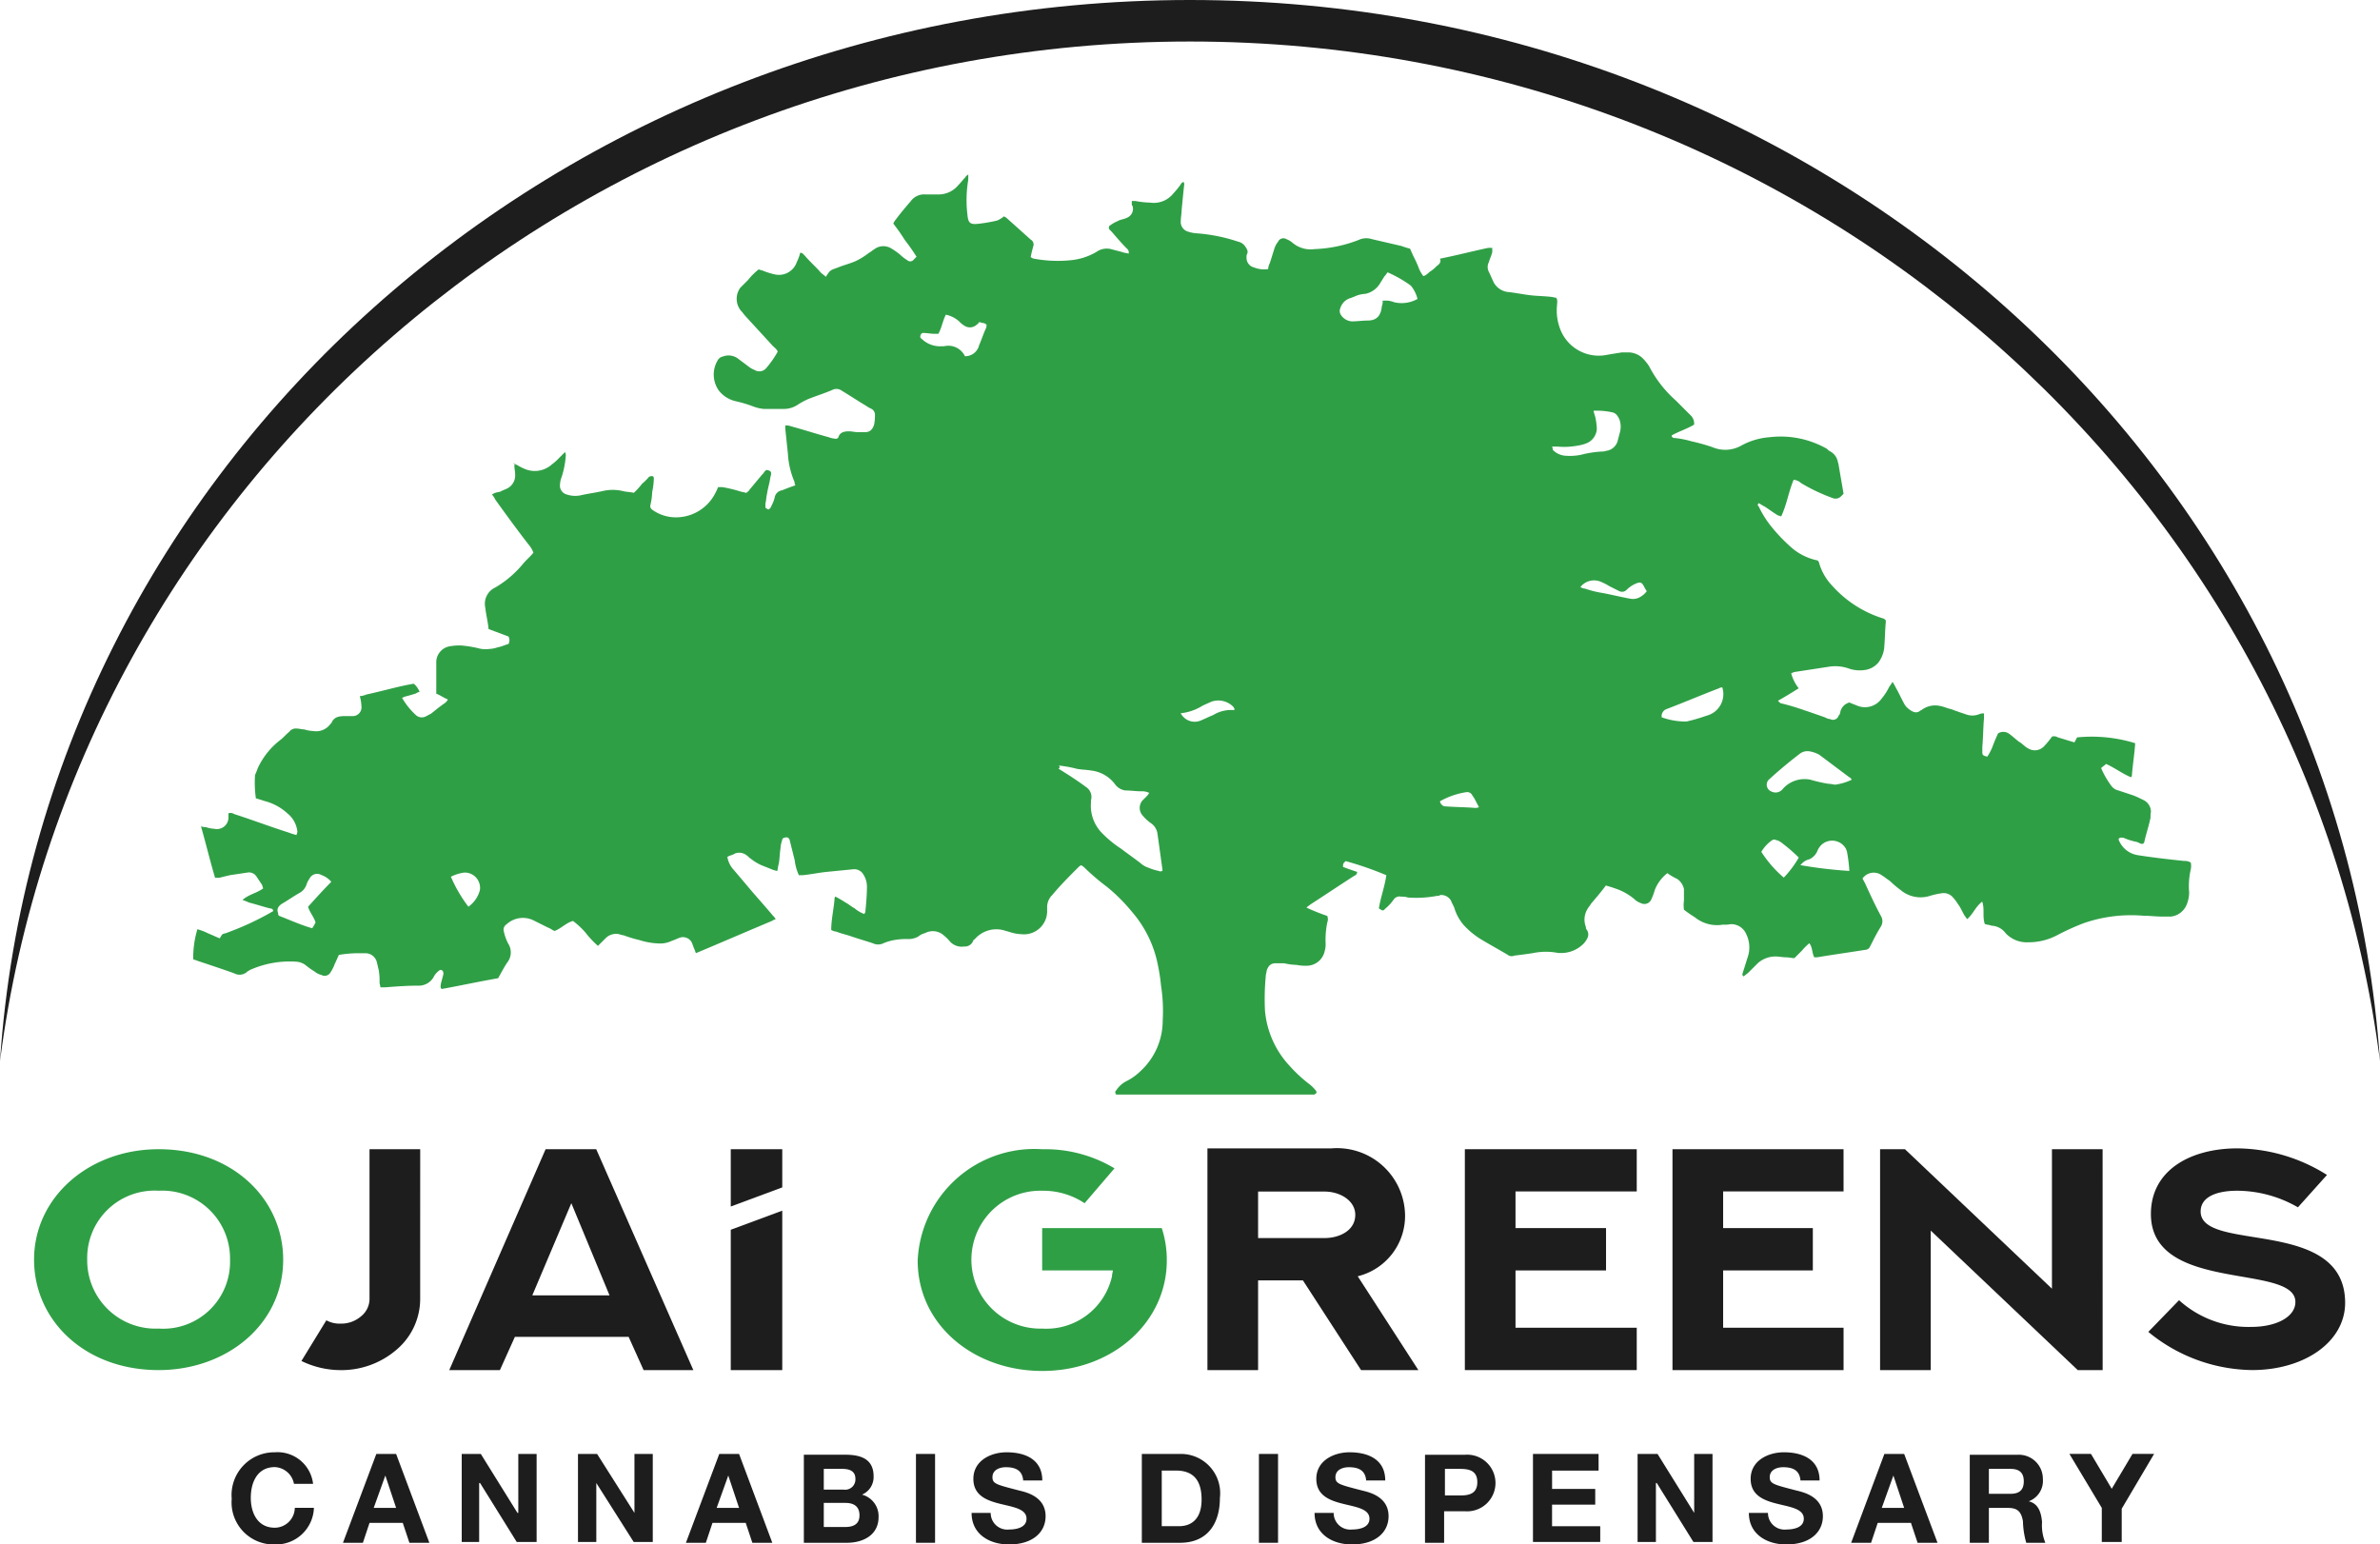 <svg xmlns="http://www.w3.org/2000/svg" width="90.912" height="59.001" viewBox="0 0 90.912 59.001"><defs><style>.a{fill:#2f9f46;}.a,.b{fill-rule:evenodd;}.b,.c{fill:#1d1d1d;}</style></defs><path class="a" d="M8.858,145.252a2.61,2.61,0,0,1-2.728-2.633,2.574,2.574,0,0,1,2.728-2.633,2.592,2.592,0,0,1,2.728,2.633A2.556,2.556,0,0,1,8.858,145.252Zm0-6.852c-2.665,0-4.758,1.84-4.758,4.219,0,2.316,1.935,4.219,4.758,4.219,2.6,0,4.758-1.745,4.758-4.219C13.616,140.335,11.713,138.4,8.858,138.4Z" transform="translate(-2.799 -94.498)"/><path class="a" d="M119.826,141.413h-4.568v1.618h2.7c0,.063-.032.127-.032.222a2.571,2.571,0,0,1-2.665,2,2.634,2.634,0,1,1,0-5.266,2.85,2.85,0,0,1,1.618.476l1.142-1.332a5.136,5.136,0,0,0-2.76-.73,4.463,4.463,0,0,0-4.758,4.251c0,2.474,2.157,4.219,4.758,4.219,2.7,0,4.758-1.872,4.758-4.219A3.89,3.89,0,0,0,119.826,141.413Z" transform="translate(-75.449 -94.498)"/><path class="a" d="M56.34,43.585a4.55,4.55,0,0,1,.7.127c.19.032.349.032.539.063a1.323,1.323,0,0,1,.92.539.588.588,0,0,0,.381.222c.19,0,.412.032.6.032a.627.627,0,0,1,.317.063c-.032.032-.063.1-.1.127l-.159.159a.434.434,0,0,0,0,.571,1.662,1.662,0,0,0,.349.317.588.588,0,0,1,.222.381c.063.444.127.92.19,1.364v.063c-.032,0-.1.032-.127,0a2.052,2.052,0,0,1-.412-.127.845.845,0,0,1-.317-.19c-.254-.19-.476-.349-.73-.539a4.2,4.2,0,0,1-.7-.571,1.483,1.483,0,0,1-.444-1.174v-.1a.451.451,0,0,0-.19-.508c-.254-.19-.539-.381-.793-.539-.1-.063-.159-.1-.254-.159C56.4,43.649,56.371,43.617,56.34,43.585ZM68.9,24.743a4.669,4.669,0,0,1,.888.508,1.275,1.275,0,0,1,.254.508,1.238,1.238,0,0,1-.888.127.981.981,0,0,0-.254-.063h-.19a.47.47,0,0,1-.032.222c-.032.349-.19.539-.539.539-.19,0-.412.032-.6.032a.537.537,0,0,1-.444-.285.268.268,0,0,1,0-.222.572.572,0,0,1,.381-.381c.1-.032.159-.063.254-.1a1.127,1.127,0,0,1,.317-.063.853.853,0,0,0,.571-.412c.063-.1.1-.159.159-.254C68.838,24.838,68.869,24.775,68.9,24.743ZM86.633,44.124a2.105,2.105,0,0,1-.634.19c-.063,0-.159-.032-.254-.032a5.524,5.524,0,0,1-.7-.159,1.111,1.111,0,0,0-1.015.317L84,44.473a.349.349,0,0,1-.444.1.276.276,0,0,1-.1-.444c.381-.349.761-.666,1.174-.983a.481.481,0,0,1,.412-.1,1.137,1.137,0,0,1,.349.127l1.142.856C86.6,44.061,86.6,44.093,86.633,44.124ZM52.755,27.947a.7.7,0,0,0-.793-.381h-.1a1,1,0,0,1-.761-.285c-.063-.032-.063-.1-.032-.159s.063-.063.1-.063c.127,0,.285.032.412.032h.159c.127-.222.159-.476.285-.73a1.1,1.1,0,0,1,.508.254.841.841,0,0,0,.19.159.381.381,0,0,0,.444,0c.032-.032.1-.063.127-.127.063,0,.1.032.159.032a.24.24,0,0,1,.127.063.286.286,0,0,1-.032.159c-.1.222-.159.412-.254.634A.544.544,0,0,1,52.755,27.947ZM75.182,31.4H75.4a2.755,2.755,0,0,0,.73-.032,1.673,1.673,0,0,0,.381-.1.634.634,0,0,0,.381-.539,2.448,2.448,0,0,0-.063-.476,2.02,2.02,0,0,1-.063-.222,2.721,2.721,0,0,1,.73.063c.127.032.19.127.254.254a.816.816,0,0,1,.032.476l-.1.381a.529.529,0,0,1-.381.349c-.063,0-.1.032-.159.032a3.993,3.993,0,0,0-.856.127,2.135,2.135,0,0,1-.634.032.745.745,0,0,1-.444-.222A.24.24,0,0,0,75.182,31.4ZM28.552,48.026c-.317.317-.6.634-.888.952.063.222.222.381.285.6a1.82,1.82,0,0,1-.127.222c-.444-.127-.856-.317-1.269-.476a.117.117,0,0,1-.032-.1c-.063-.159,0-.254.127-.349.222-.127.444-.285.666-.412a.567.567,0,0,0,.285-.317.95.95,0,0,1,.127-.254.321.321,0,0,1,.444-.127A.89.89,0,0,1,28.552,48.026ZM81.685,40.6a.848.848,0,0,1-.6,1.079,6.89,6.89,0,0,1-.761.222h-.127a2.7,2.7,0,0,1-.825-.159.281.281,0,0,1,.19-.317c.666-.254,1.332-.539,2-.793A.191.191,0,0,1,81.685,40.6Zm4.853,7.01a16.8,16.8,0,0,1-1.872-.222l.1-.1a.638.638,0,0,1,.254-.127.622.622,0,0,0,.285-.285.691.691,0,0,1,.159-.254.6.6,0,0,1,.952.159c0,.032.032.063.032.1A5.742,5.742,0,0,1,86.538,47.614Zm-2.506.254a4.436,4.436,0,0,1-.856-.983,1.382,1.382,0,0,1,.412-.444.142.142,0,0,1,.159,0c.063,0,.1.032.159.063a6.341,6.341,0,0,1,.7.6A3.971,3.971,0,0,1,84.032,47.867Zm-50.246,1.11a5.329,5.329,0,0,1-.666-1.142,1.567,1.567,0,0,1,.508-.159.585.585,0,0,1,.6.666A1.118,1.118,0,0,1,33.786,48.978ZM78.8,36.924a.806.806,0,0,1-.317.254.548.548,0,0,1-.317.032c-.349-.063-.73-.159-1.078-.222a3.71,3.71,0,0,1-.634-.159.451.451,0,0,1-.19-.063.662.662,0,0,1,.73-.222,2.132,2.132,0,0,1,.381.19l.381.19a.243.243,0,0,0,.285-.063,1.119,1.119,0,0,1,.412-.254c.127-.032.159,0,.222.1A1.82,1.82,0,0,0,78.8,36.924ZM61,41.587a1.973,1.973,0,0,0,.825-.285c.127-.063.222-.1.349-.159a.8.8,0,0,1,.825.19c.032.032.032.063.063.1-.032.032-.032.032-.063.032a1.3,1.3,0,0,0-.761.19c-.159.063-.349.159-.508.222a.6.6,0,0,1-.666-.19c-.032-.032-.032-.032-.032-.063A.031.031,0,0,1,61,41.587Zm9.9,3.362a2.971,2.971,0,0,1,1.015-.349.212.212,0,0,1,.222.127c.1.127.159.285.254.444a.286.286,0,0,1-.159.032c-.381-.032-.793-.032-1.174-.063A.251.251,0,0,1,70.9,44.949Zm13.418-4.885a.451.451,0,0,1,.19-.063l1.237-.19a1.562,1.562,0,0,1,.761.063,1.267,1.267,0,0,0,.6.063.821.821,0,0,0,.539-.285,1.151,1.151,0,0,0,.222-.539c.032-.349.032-.666.063-1.015A.117.117,0,0,0,87.9,38c-.032,0-.032-.032-.063-.032A4.329,4.329,0,0,1,85.9,36.733a2.124,2.124,0,0,1-.508-.856.241.241,0,0,0-.063-.127,2.194,2.194,0,0,1-.983-.476,6.456,6.456,0,0,1-.793-.825,3.818,3.818,0,0,1-.476-.761c-.032-.032-.063-.063,0-.127.063.032.159.1.222.127.159.1.317.222.476.317.032.032.1.032.159.063.222-.476.285-.952.476-1.4a.472.472,0,0,1,.285.127,7.031,7.031,0,0,0,1.205.571.291.291,0,0,0,.317-.063l.1-.1c-.063-.381-.127-.73-.19-1.11,0-.032-.032-.1-.032-.127a.566.566,0,0,0-.285-.381.438.438,0,0,1-.127-.1,3.561,3.561,0,0,0-2.189-.444,2.645,2.645,0,0,0-1.078.317,1.248,1.248,0,0,1-1.11.063,7.406,7.406,0,0,0-.793-.222,3.742,3.742,0,0,0-.634-.127c-.032,0-.127,0-.127-.1.285-.159.6-.254.856-.412a.433.433,0,0,0-.127-.349l-.571-.571a4.505,4.505,0,0,1-1.015-1.3,1.743,1.743,0,0,0-.222-.285.794.794,0,0,0-.571-.254h-.254c-.19.032-.412.063-.6.1a1.577,1.577,0,0,1-1.776-1.047,1.986,1.986,0,0,1-.1-.856c0-.1.032-.19-.032-.285-.063,0-.127-.032-.19-.032-.254-.032-.539-.032-.793-.063-.285-.032-.6-.1-.888-.127a.719.719,0,0,1-.508-.349c-.063-.127-.127-.285-.19-.412a.4.4,0,0,1,0-.381c.032-.127.1-.254.127-.381v-.159h-.159c-.6.127-1.205.285-1.84.412.063.127-.032.222-.127.285a1.38,1.38,0,0,1-.222.19c-.1.063-.159.159-.285.19a1.231,1.231,0,0,1-.19-.349,3.722,3.722,0,0,0-.159-.349c-.063-.127-.1-.222-.159-.349-.127-.032-.222-.063-.317-.1L68.3,23.474a.694.694,0,0,0-.508.032,5.133,5.133,0,0,1-1.681.349,1.067,1.067,0,0,1-.856-.254.8.8,0,0,0-.222-.127.22.22,0,0,0-.317.1.8.8,0,0,0-.127.222c-.063.19-.127.412-.19.6a.588.588,0,0,0-.063.222,1.018,1.018,0,0,1-.539-.063.373.373,0,0,1-.285-.381.286.286,0,0,1,.032-.159c.032-.1-.032-.19-.1-.285a.436.436,0,0,0-.254-.159,6.444,6.444,0,0,0-1.554-.317,1.349,1.349,0,0,1-.349-.063A.386.386,0,0,1,61,22.776c0-.127.032-.285.032-.412.032-.317.063-.666.1-.983,0-.032,0-.032-.032-.1-.032.032-.1.063-.1.1a3.372,3.372,0,0,1-.285.349.953.953,0,0,1-.888.349,3.5,3.5,0,0,1-.571-.063h-.127v.1a.117.117,0,0,0,.032.1.37.37,0,0,1-.222.444c-.127.063-.254.063-.349.127a1.286,1.286,0,0,0-.285.159c-.063.032-.063.1-.032.159l.1.1c.19.222.381.444.571.634a.179.179,0,0,1,.063.19c-.1-.032-.19-.032-.254-.063l-.381-.1a.679.679,0,0,0-.6.1,2.374,2.374,0,0,1-1.015.317,4.87,4.87,0,0,1-1.364-.063.241.241,0,0,1-.127-.063c.032-.159.063-.285.1-.412a.213.213,0,0,0-.1-.254c-.317-.285-.6-.539-.92-.825-.032-.032-.063-.032-.1-.063a1.113,1.113,0,0,1-.254.159,5.855,5.855,0,0,1-.73.127c-.317.032-.381-.032-.412-.349a4.691,4.691,0,0,1,.032-1.332V21c-.063.063-.1.063-.1.1-.1.1-.19.222-.285.317a.975.975,0,0,1-.793.349h-.476a.631.631,0,0,0-.539.254c-.19.222-.381.444-.571.7a.694.694,0,0,0-.1.159,7.7,7.7,0,0,1,.444.634,7.7,7.7,0,0,1,.444.634l-.1.1a.168.168,0,0,1-.254.032,1.744,1.744,0,0,1-.285-.222,2.744,2.744,0,0,0-.317-.222.573.573,0,0,0-.666.032c-.063.032-.127.1-.19.127a2.74,2.74,0,0,1-.508.317c-.222.1-.476.159-.7.254-.285.1-.285.1-.444.349-.063-.063-.127-.1-.19-.159-.19-.222-.412-.412-.6-.634-.063-.063-.1-.127-.19-.127a1.546,1.546,0,0,1-.127.349.721.721,0,0,1-.856.476,2.945,2.945,0,0,1-.412-.127c-.063-.032-.127-.032-.19-.063a2.536,2.536,0,0,0-.412.412l-.19.19-.1.1a.715.715,0,0,0,.032.888c.063.063.1.127.159.19l1.047,1.142c.063.063.159.127.19.222a3.652,3.652,0,0,1-.444.634.341.341,0,0,1-.444.063.8.8,0,0,1-.222-.127l-.381-.285a.6.6,0,0,0-.6-.1.291.291,0,0,0-.19.127,1.057,1.057,0,0,0,.032,1.174,1.141,1.141,0,0,0,.666.412,4.818,4.818,0,0,1,.634.19,1.574,1.574,0,0,0,.412.1h.793a.959.959,0,0,0,.508-.159,2.622,2.622,0,0,1,.412-.222c.317-.127.634-.222.92-.349a.34.34,0,0,1,.349.032c.317.19.6.381.92.571a1.379,1.379,0,0,0,.222.127.261.261,0,0,1,.127.19,1.808,1.808,0,0,1-.032.412c-.063.19-.159.285-.349.285h-.285c-.1,0-.222-.032-.317-.032-.19,0-.349.032-.412.222,0,.032-.032.032-.063.063a.938.938,0,0,1-.317-.063c-.476-.127-.952-.285-1.427-.412a.47.47,0,0,0-.222-.032v.127l.1.952a3.153,3.153,0,0,0,.254,1.079.24.24,0,0,0,.032.127c-.19.063-.349.127-.508.19a.336.336,0,0,0-.285.285,1.326,1.326,0,0,1-.127.317c0,.032-.032.063-.063.1a.059.059,0,0,1-.1,0,.068.068,0,0,1-.063-.063v-.127c.032-.127.032-.254.063-.381.032-.222.1-.412.127-.634.032-.1.063-.222-.063-.254-.127-.063-.159.063-.222.127l-.032.032-.476.571c-.032.063-.1.1-.127.127-.1-.032-.159-.032-.254-.063a5.07,5.07,0,0,0-.666-.159h-.159a1.547,1.547,0,0,1-.1.222,1.682,1.682,0,0,1-1.713.92,1.539,1.539,0,0,1-.666-.254c-.1-.063-.127-.127-.1-.222a2.448,2.448,0,0,0,.063-.476,2.776,2.776,0,0,0,.063-.508c0-.032,0-.1-.063-.1a.191.191,0,0,0-.127.032,1.914,1.914,0,0,1-.254.254,3.159,3.159,0,0,1-.317.349c-.159-.032-.285-.032-.412-.063a1.676,1.676,0,0,0-.793,0c-.285.063-.571.1-.825.159a1.021,1.021,0,0,1-.539-.032.348.348,0,0,1-.254-.381.926.926,0,0,1,.063-.285,3.455,3.455,0,0,0,.159-.825.24.24,0,0,0-.032-.127l-.222.222a2.052,2.052,0,0,1-.285.254.974.974,0,0,1-1.047.159c-.159-.063-.285-.159-.444-.222.159.1.1.1.063.063,0,.159.032.254.032.381a.558.558,0,0,1-.317.539c-.063.032-.159.063-.222.1s-.159.032-.222.063c-.032,0-.063.032-.127.063a.664.664,0,0,1,.127.19c.412.571.825,1.142,1.269,1.713a1.056,1.056,0,0,1,.19.317c-.127.159-.285.285-.412.444a4,4,0,0,1-1.047.888.682.682,0,0,0-.381.761c.032.285.1.539.127.825l.761.285a.3.3,0,0,1,0,.285c-.127.032-.254.1-.412.127a1.127,1.127,0,0,1-.317.063,1.056,1.056,0,0,1-.444-.032,4.379,4.379,0,0,0-.634-.1,2.094,2.094,0,0,0-.444.032.618.618,0,0,0-.508.634v1.174c.159.063.285.159.444.222a.438.438,0,0,1-.1.127c-.19.127-.381.285-.539.412l-.19.1a.332.332,0,0,1-.381-.032,2.761,2.761,0,0,1-.539-.666.536.536,0,0,1,.159-.063c.127-.032.222-.063.349-.1.063-.032.1-.063.159-.063a.725.725,0,0,0-.222-.317c-.6.1-1.205.285-1.808.412a.747.747,0,0,1-.254.063,1.592,1.592,0,0,1,.063.381.335.335,0,0,1-.317.381h-.317c-.222,0-.412.032-.508.254a.031.031,0,0,1-.032.032.671.671,0,0,1-.666.285,1.349,1.349,0,0,1-.349-.063c-.1,0-.19-.032-.285-.032a.309.309,0,0,0-.285.127c-.127.1-.222.222-.349.317a2.879,2.879,0,0,0-.856,1.079c-.032.1-.063.159-.1.254a4.236,4.236,0,0,0,.032.888c.1.032.222.063.317.1a2.025,2.025,0,0,1,.888.476,1.03,1.03,0,0,1,.381.7c0,.032-.032.1-.032.127-.127-.032-.222-.063-.317-.1-.7-.222-1.364-.476-2.062-.7a.261.261,0,0,0-.222-.032v.159A.442.442,0,0,1,24.08,46a1.127,1.127,0,0,1-.317-.063.471.471,0,0,1-.19-.032c.19.666.349,1.332.539,1.967h.159c.127-.032.254-.063.412-.1l.666-.1a.339.339,0,0,1,.349.159l.19.285c.032.032.032.1.063.159-.254.19-.539.222-.793.444a2.185,2.185,0,0,1,.254.1c.254.063.539.159.793.222.063,0,.127.032.127.1-.032.032-.063.032-.1.063a11.052,11.052,0,0,1-1.649.761c-.063.032-.127.032-.19.063a.693.693,0,0,0-.1.159c-.159-.063-.285-.127-.444-.19a2.2,2.2,0,0,0-.412-.159,3.671,3.671,0,0,0-.159,1.142c.032.032.1.032.159.063.476.159.952.317,1.4.476a.431.431,0,0,0,.508-.063c.032-.032.063-.032.1-.063a3.711,3.711,0,0,1,1.745-.317.668.668,0,0,1,.412.159,2.744,2.744,0,0,0,.317.222.638.638,0,0,0,.254.127.255.255,0,0,0,.349-.1,1.481,1.481,0,0,0,.159-.317c.063-.127.1-.222.159-.349a4.767,4.767,0,0,1,.634-.063h.349a.45.45,0,0,1,.476.381c.032.1.032.159.063.254a2.4,2.4,0,0,1,.032.476c0,.063.032.127.032.19h.19c.412-.032.825-.063,1.237-.063a.653.653,0,0,0,.6-.317.722.722,0,0,1,.254-.285c.1,0,.127.063.127.159l-.1.381c0,.063-.032.127.032.19.7-.127,1.427-.285,2.157-.412.127-.222.222-.412.349-.6a.62.62,0,0,0,.032-.73,1.834,1.834,0,0,1-.159-.444.241.241,0,0,1,.1-.285.921.921,0,0,1,1.015-.159l.571.285c.1.032.159.1.254.127.254-.1.444-.317.7-.381a3.158,3.158,0,0,1,.476.444,3.606,3.606,0,0,0,.476.508l.285-.285a.563.563,0,0,1,.539-.159c.063.032.159.032.222.063a4.893,4.893,0,0,0,.539.159,2.7,2.7,0,0,0,.7.127,1.025,1.025,0,0,0,.539-.1c.1-.032.159-.063.254-.1a.381.381,0,0,1,.539.254c.032.063.032.1.063.159s.032.1.063.159c.983-.412,1.935-.825,2.918-1.237.032-.032.063-.032.127-.063a.438.438,0,0,0-.1-.127c-.317-.381-.666-.761-.983-1.142-.159-.19-.349-.412-.508-.6a.962.962,0,0,1-.254-.508c.1-.063.19-.063.285-.127a.446.446,0,0,1,.444.063c.063.032.1.1.159.127a1.8,1.8,0,0,0,.412.254l.476.19c.032,0,.1.032.127.032.032-.1.032-.19.063-.285.032-.19.032-.381.063-.571a1.127,1.127,0,0,1,.063-.317.1.1,0,0,1,.1-.1.133.133,0,0,1,.19.1l.19.761a1.925,1.925,0,0,0,.159.571h.159c.317-.032.634-.1.92-.127l1.015-.1a.407.407,0,0,1,.317.127.861.861,0,0,1,.19.539c0,.317-.032.666-.063.983a.111.111,0,0,0-.032.063,1.188,1.188,0,0,1-.381-.222c-.127-.063-.222-.159-.349-.222a4.045,4.045,0,0,0-.381-.222.117.117,0,0,0-.032.1c-.032.381-.127.793-.127,1.174a.451.451,0,0,0,.19.063c.159.063.317.1.508.159.285.1.6.19.888.285a.469.469,0,0,0,.412,0,1.818,1.818,0,0,1,.444-.127,2.564,2.564,0,0,1,.508-.032.754.754,0,0,0,.381-.1.638.638,0,0,1,.254-.127.626.626,0,0,1,.73.1,1.466,1.466,0,0,1,.222.222.608.608,0,0,0,.539.19.343.343,0,0,0,.349-.222c0-.032.032-.032.063-.063a1.087,1.087,0,0,1,1.047-.349c.127.032.222.063.349.1a1.592,1.592,0,0,0,.381.063.885.885,0,0,0,.983-.856v-.159a.646.646,0,0,1,.19-.476c.317-.381.666-.73,1.015-1.079a.244.244,0,0,1,.1-.063.692.692,0,0,1,.159.127,8.711,8.711,0,0,0,.825.7,6.745,6.745,0,0,1,.952.952,4.388,4.388,0,0,1,.983,2,7.407,7.407,0,0,1,.127.825,6.255,6.255,0,0,1,.063,1.332,2.617,2.617,0,0,1-.856,1.935,2.084,2.084,0,0,1-.539.381,1.008,1.008,0,0,0-.381.349c-.032.032-.063.063,0,.159h7.55c.032,0,.063-.032.1-.063a.117.117,0,0,0-.032-.1,1.465,1.465,0,0,0-.222-.222,5.377,5.377,0,0,1-.761-.7,3.541,3.541,0,0,1-.952-2.125,9.345,9.345,0,0,1,.032-1.332c0-.063.032-.127.032-.19.063-.19.159-.285.349-.285h.317a2.449,2.449,0,0,0,.476.063,1.808,1.808,0,0,0,.412.032.708.708,0,0,0,.666-.571.878.878,0,0,0,.032-.285,3.348,3.348,0,0,1,.063-.793.35.35,0,0,0,0-.254,8.261,8.261,0,0,1-.793-.317c.063-.063.127-.1.159-.127.539-.349,1.11-.73,1.649-1.079.063-.032.127-.063.127-.159-.19-.063-.381-.127-.539-.19,0-.127,0-.127.1-.222a12.591,12.591,0,0,1,1.554.539c-.063.444-.222.856-.285,1.269.159.1.159.1.254,0a1.663,1.663,0,0,0,.317-.349.271.271,0,0,1,.285-.1.7.7,0,0,1,.254.032,4.274,4.274,0,0,0,1.11-.063.191.191,0,0,0,.127-.032.43.43,0,0,1,.412.222c.032.1.1.19.127.285a1.789,1.789,0,0,0,.349.634,3.052,3.052,0,0,0,.7.571c.317.19.666.381.983.571a.248.248,0,0,0,.254.032c.254-.032.508-.063.73-.1a2.4,2.4,0,0,1,.952,0h.1a1.2,1.2,0,0,0,.888-.381c.127-.159.222-.317.1-.508a.117.117,0,0,1-.032-.1.773.773,0,0,1,.063-.7c.032-.063.1-.127.127-.19.19-.222.381-.444.571-.7.1.032.222.063.317.1a2.215,2.215,0,0,1,.761.412.691.691,0,0,0,.254.159.291.291,0,0,0,.412-.159,2.41,2.41,0,0,0,.127-.349,1.527,1.527,0,0,1,.476-.634,2.366,2.366,0,0,0,.381.222.631.631,0,0,1,.254.381v.444a1.279,1.279,0,0,0,0,.349,4.635,4.635,0,0,0,.412.285,1.345,1.345,0,0,0,1.078.285A1.079,1.079,0,0,0,82,49.644a.622.622,0,0,1,.6.381,1.152,1.152,0,0,1,.063.856c-.063.19-.127.412-.19.6,0,.032-.063.1.032.159.063-.063.127-.1.19-.159l.349-.349a1.024,1.024,0,0,1,.666-.254c.127,0,.285.032.412.032.1,0,.222.032.317.032l.285-.285a2.423,2.423,0,0,1,.285-.285c.127.159.1.381.19.539h.1c.6-.1,1.237-.19,1.84-.285a.214.214,0,0,0,.19-.127c.127-.254.254-.508.412-.761a.387.387,0,0,0,0-.412c-.222-.412-.412-.825-.6-1.237l-.1-.19a.524.524,0,0,1,.73-.127c.1.063.222.159.317.222a4.017,4.017,0,0,0,.412.349,1.18,1.18,0,0,0,1.11.222,2.814,2.814,0,0,1,.444-.1.466.466,0,0,1,.444.159,1.76,1.76,0,0,1,.19.254c.1.127.159.285.254.444.032.032.063.1.1.127.222-.19.317-.476.571-.666.1.285,0,.571.1.856.1.032.19.032.254.063a.706.706,0,0,1,.539.285,1.1,1.1,0,0,0,.856.349,2.346,2.346,0,0,0,1.142-.285,9.255,9.255,0,0,1,.983-.444,5.534,5.534,0,0,1,2.284-.285c.254,0,.476.032.73.032h.317a.736.736,0,0,0,.6-.444,1.273,1.273,0,0,0,.1-.476,2.8,2.8,0,0,1,.063-.888.683.683,0,0,0,0-.254.427.427,0,0,0-.254-.063c-.6-.063-1.174-.127-1.776-.222a.938.938,0,0,1-.73-.6c.032-.1.127-.063.19-.063a2.377,2.377,0,0,0,.508.159c.1.032.159.1.254.063,0-.032.032-.032.032-.063.063-.285.159-.571.222-.856.032-.1,0-.19.032-.285a.506.506,0,0,0-.254-.444c-.127-.063-.254-.127-.412-.19l-.571-.19a.462.462,0,0,1-.285-.19,3.331,3.331,0,0,1-.381-.666c.063-.063.127-.1.19-.159.349.159.634.381.952.508a.1.1,0,0,0,.032-.063c.032-.412.1-.825.127-1.237a5.62,5.62,0,0,0-2.22-.222l-.1.19c-.222-.063-.412-.127-.634-.19a.279.279,0,0,0-.222-.032,3.369,3.369,0,0,1-.285.349.485.485,0,0,1-.634.1c-.127-.063-.222-.19-.349-.254-.127-.1-.222-.19-.349-.285a.38.38,0,0,0-.444-.032c-.063.127-.127.285-.19.444a1.938,1.938,0,0,1-.222.444c-.159-.032-.19-.063-.19-.159v-.222c.032-.349.032-.73.063-1.079v-.19a.4.4,0,0,0-.19.032.7.7,0,0,1-.508,0c-.19-.063-.381-.127-.539-.19-.159-.032-.285-.1-.444-.127a.854.854,0,0,0-.666.127c-.032.032-.063.032-.1.063a.248.248,0,0,1-.254.032.806.806,0,0,1-.317-.254c-.127-.222-.222-.444-.349-.666a1.821,1.821,0,0,0-.127-.222,1.881,1.881,0,0,1-.127.19,2.128,2.128,0,0,1-.285.444.781.781,0,0,1-.983.254c-.1-.032-.159-.063-.254-.1a.476.476,0,0,0-.349.381.24.24,0,0,1-.063.127.223.223,0,0,1-.317.127.451.451,0,0,1-.19-.063c-.285-.1-.539-.19-.825-.285a8.751,8.751,0,0,0-.856-.254c-.032,0-.063-.032-.127-.1.285-.159.539-.317.793-.476A1.607,1.607,0,0,1,84.317,40.064Z" transform="translate(-15.896 -14.339)"/><path class="b" d="M40.836,138.4H38.9v5.678a.856.856,0,0,1-.317.7,1.16,1.16,0,0,1-.793.285,1.043,1.043,0,0,1-.539-.127l-.952,1.554a3.431,3.431,0,0,0,1.491.349,3.226,3.226,0,0,0,2.157-.793,2.542,2.542,0,0,0,.888-1.967Z" transform="translate(-24.785 -94.498)"/><path class="b" d="M57.272,143.983l1.491-3.521,1.459,3.521Zm2.442-5.583H57.78l-3.68,8.438h1.935l.571-1.269h4.346l.571,1.269h1.9Z" transform="translate(-36.939 -94.498)"/><path class="b" d="M88,146.53v5.361h1.967V145.8Z" transform="translate(-60.086 -99.551)"/><path class="b" d="M89.967,139.859V138.4H88v2.189Z" transform="translate(-60.086 -94.498)"/><path class="b" d="M147.335,141.758v-1.808h2.538c.6,0,1.174.349,1.174.888,0,.6-.6.888-1.174.888h-2.538Zm3.933,5.012h2.189l-2.316-3.584a2.375,2.375,0,0,0,1.808-2.347,2.6,2.6,0,0,0-2.823-2.538H145.4v8.469h1.935v-3.426h1.713Z" transform="translate(-99.278 -94.43)"/><path class="b" d="M182.966,138.4H176.4v8.438h6.566V145.22h-4.631v-2.189h3.458v-1.618h-3.458v-1.4h4.631Z" transform="translate(-120.445 -94.498)"/><path class="b" d="M207.934,138.4H201.4v8.438h6.535V145.22h-4.6v-2.189h3.426v-1.618h-3.426v-1.4h4.6Z" transform="translate(-137.514 -94.498)"/><path class="b" d="M234.9,138.4h-1.935v5.329l-5.615-5.329H226.4v8.438h1.935v-5.329l5.615,5.329h.952Z" transform="translate(-154.584 -94.498)"/><path class="b" d="M259.874,144.1,258.7,145.31a6.343,6.343,0,0,0,3.965,1.459c2,0,3.553-1.079,3.553-2.569,0-3.3-5.519-1.9-5.519-3.489,0-.571.634-.793,1.4-.793a4.679,4.679,0,0,1,2.316.634l1.11-1.237a6.515,6.515,0,0,0-3.426-1.015c-1.776,0-3.3.825-3.3,2.506,0,3.045,5.519,1.872,5.519,3.362,0,.571-.73.952-1.681.952A3.944,3.944,0,0,1,259.874,144.1Z" transform="translate(-176.638 -94.43)"/><path class="b" d="M45.456,1.586c23.346,0,42.633,17,45.456,38.953C89.357,17.891,69.6,0,45.456,0S1.523,17.891,0,40.539C2.823,18.588,22.078,1.586,45.456,1.586Z"/><path class="b" d="M30.279,176.105h.73a1.366,1.366,0,0,0-1.459-1.205,1.633,1.633,0,0,0-1.649,1.776,1.607,1.607,0,0,0,1.649,1.745,1.447,1.447,0,0,0,1.491-1.4h-.73a.771.771,0,0,1-.761.761c-.666,0-.92-.571-.92-1.142,0-.6.254-1.174.92-1.174A.78.78,0,0,1,30.279,176.105Z" transform="translate(-19.05 -119.42)"/><path class="b" d="M42.474,177.162l.444-1.237h0l.412,1.237Zm.1-2.062L41.3,178.494h.761l.254-.761h1.269l.254.761H44.6L43.33,175.1Z" transform="translate(-28.199 -119.557)"/><path class="b" d="M55.6,175.1v3.362h.666V176.21H56.3l1.4,2.252h.761V175.1h-.7v2.252h-.032l-1.4-2.252Z" transform="translate(-37.963 -119.557)"/><path class="b" d="M69.6,175.1v3.362h.7V176.21h0l1.427,2.252h.73V175.1h-.7v2.252h0L70.33,175.1Z" transform="translate(-47.522 -119.557)"/><path class="b" d="M83.774,177.162l.444-1.237h0l.412,1.237Zm.1-2.062L82.6,178.494h.761l.254-.761h1.269l.254.761H85.9L84.63,175.1Z" transform="translate(-56.399 -119.557)"/><path class="b" d="M97.561,176.464v-.793h.7c.254,0,.508.063.508.381a.392.392,0,0,1-.444.412Zm0,1.427v-.92h.825c.317,0,.539.127.539.476s-.254.444-.539.444ZM96.8,175.1v3.394h1.649c.6,0,1.205-.285,1.205-.983a.849.849,0,0,0-.634-.856.729.729,0,0,0,.444-.7c0-.634-.444-.825-1.079-.825H96.8Z" transform="translate(-66.094 -119.557)"/><rect class="c" width="0.73" height="3.394" transform="translate(34.988 55.543)"/><path class="b" d="M117.73,177.216H117c0,.825.7,1.205,1.427,1.205.92,0,1.4-.476,1.4-1.079,0-.761-.761-.92-1.015-.983-.856-.222-1.015-.254-1.015-.508,0-.285.285-.381.508-.381.349,0,.634.1.666.508h.73c0-.793-.634-1.078-1.364-1.078-.6,0-1.269.317-1.269,1.015,0,.634.508.825,1.015.952s1.015.19,1.015.571c0,.349-.412.412-.666.412A.632.632,0,0,1,117.73,177.216Z" transform="translate(-79.887 -119.42)"/><path class="b" d="M138.261,177.86v-2.125h.539c.73,0,.983.444.983,1.11,0,.761-.412,1.015-.856,1.015Zm-.761-2.76v3.394h1.459c1.047,0,1.523-.73,1.523-1.713a1.5,1.5,0,0,0-1.523-1.681Z" transform="translate(-93.884 -119.557)"/><rect class="c" width="0.73" height="3.394" transform="translate(48.089 55.543)"/><path class="b" d="M159.03,177.216h-.73c0,.825.7,1.205,1.427,1.205.92,0,1.4-.476,1.4-1.079,0-.761-.761-.92-1.015-.983-.856-.222-1.015-.254-1.015-.508,0-.285.285-.381.508-.381.349,0,.634.1.666.508H161c0-.793-.634-1.078-1.364-1.078-.6,0-1.269.317-1.269,1.015,0,.634.508.825,1.015.952s1.015.19,1.015.571c0,.349-.412.412-.666.412A.632.632,0,0,1,159.03,177.216Z" transform="translate(-108.086 -119.42)"/><path class="b" d="M172.361,176.686v-1.015h.571c.349,0,.666.063.666.508s-.317.508-.666.508ZM171.6,175.1v3.394h.73v-1.205h.793a1.082,1.082,0,1,0,0-2.157H171.6Z" transform="translate(-117.167 -119.557)"/><path class="b" d="M184.6,175.1v3.362h2.569v-.6h-1.84v-.825h1.649v-.6H185.33v-.7h1.776V175.1Z" transform="translate(-126.043 -119.557)"/><path class="b" d="M197.2,175.1v3.362h.7V176.21h.032l1.4,2.252h.73V175.1h-.7v2.252h0l-1.4-2.252Z" transform="translate(-134.647 -119.557)"/><path class="b" d="M211.33,177.216h-.73c0,.825.7,1.205,1.427,1.205.92,0,1.4-.476,1.4-1.079,0-.761-.761-.92-1.015-.983-.856-.222-1.015-.254-1.015-.508,0-.285.285-.381.508-.381.349,0,.634.1.666.508h.73c0-.793-.634-1.078-1.364-1.078-.6,0-1.269.317-1.269,1.015,0,.634.508.825,1.015.952s1.015.19,1.015.571c0,.349-.412.412-.666.412A.632.632,0,0,1,211.33,177.216Z" transform="translate(-143.796 -119.42)"/><path class="b" d="M224.074,177.162l.444-1.237h0l.412,1.237Zm.1-2.062-1.269,3.394h.761l.254-.761h1.269l.254.761h.761L224.93,175.1Z" transform="translate(-152.194 -119.557)"/><path class="b" d="M237.93,176.623v-.952h.825c.317,0,.508.127.508.476s-.19.476-.508.476Zm-.73-1.523v3.394h.73v-1.332h.73c.381,0,.508.159.571.508a3.215,3.215,0,0,0,.127.825h.73a1.739,1.739,0,0,1-.127-.793c-.032-.349-.127-.7-.508-.793h0a.832.832,0,0,0,.539-.856.918.918,0,0,0-.983-.92H237.2Z" transform="translate(-161.958 -119.557)"/><path class="b" d="M250.437,177.162v1.3h.761v-1.269l1.237-2.094h-.825l-.793,1.332-.793-1.332H249.2Z" transform="translate(-170.152 -119.557)"/></svg>